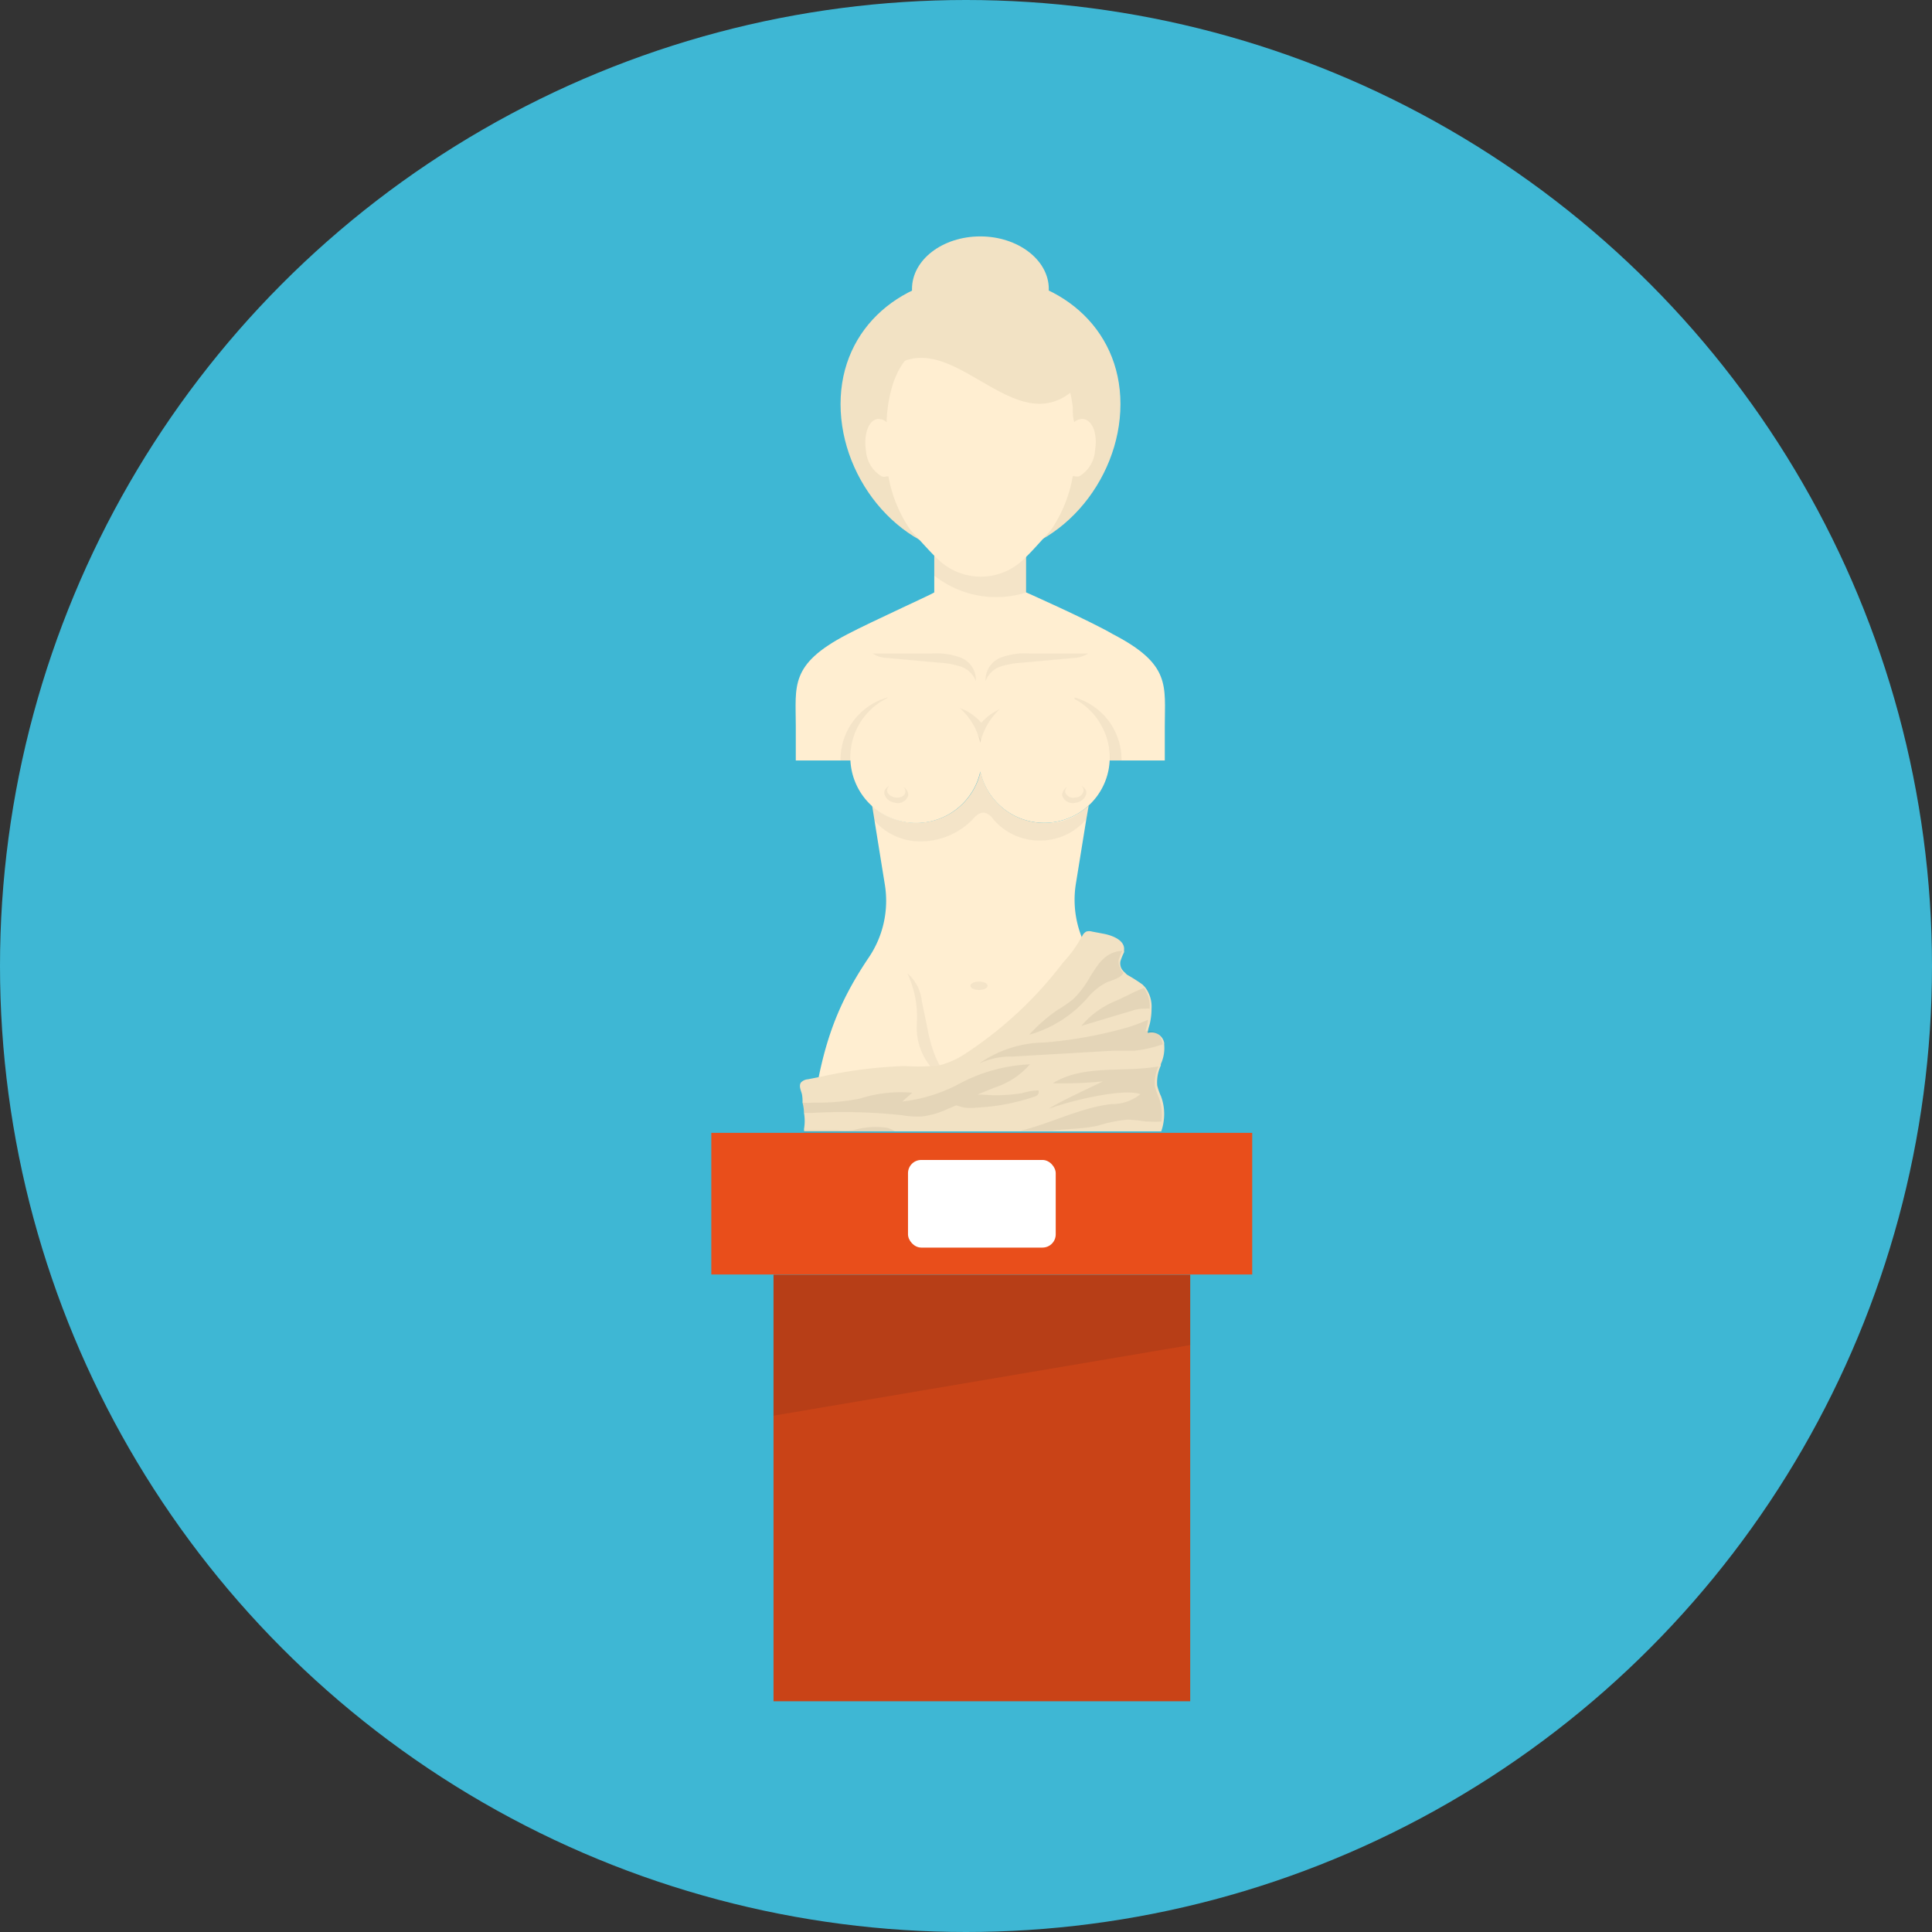 <?xml version="1.0" encoding="UTF-8"?> <svg xmlns="http://www.w3.org/2000/svg" viewBox="0 0 91.94 91.94"><rect x="0" y="0" width="91.94" height="91.94" fill="#333333" stroke="none"/> <defs> <style>.cls-1{fill:#3eb7d4;}.cls-2{fill:#e94e1b;}.cls-3{fill:#c94317;}.cls-4{fill:#fff;}.cls-10,.cls-5,.cls-7,.cls-9{fill:#1d1d1b;}.cls-5{opacity:0.1;}.cls-6{fill:#ffeed1;}.cls-7{opacity:0.05;}.cls-8{fill:#f2e2c4;}.cls-9{opacity:0.03;}.cls-10{opacity:0.07;}</style> </defs> <g id="Layer_2" data-name="Layer 2"> <g id="Layer_1-2" data-name="Layer 1"> <g id="Layer_2-2" data-name="Layer 2"> <g id="Layer_1-2-2" data-name="Layer 1-2"> <circle class="cls-1" cx="45.97" cy="45.97" r="45.97"></circle> </g> </g> <rect class="cls-2" x="33.85" y="53.91" width="25.74" height="6.74"></rect> <rect class="cls-3" x="36.81" y="60.66" width="19.83" height="20.3"></rect> <rect class="cls-4" x="43.21" y="55.2" width="7.03" height="4.17" rx="0.63"></rect> <polygon class="cls-5" points="56.64 64.01 36.81 67.37 36.81 60.66 56.64 60.66 56.64 64.01"></polygon> <path class="cls-6" d="M55.43,34.55v1.64H37.87V34.55c0-1.92-.3-2.93,2.44-4.36,1.18-.62,4.11-1.94,4.15-2v-.85c0-.52,0-1.18,0-1.7s0-.88,0-.88h4.37v3.43s3,1.33,4.15,2C55.73,31.62,55.43,32.63,55.43,34.55Z"></path> <path class="cls-6" d="M54.75,53.82H38.56c.45-3.74,1.13-5.8,2.78-8.25a4.81,4.81,0,0,0,.77-3.46l-.5-3.1-.11-.68a3.12,3.12,0,0,0,5.16-1.61,3.11,3.11,0,0,0,5.15,1.61l-.12.69-.5,3.09A4.82,4.82,0,0,0,52,45.57C53.62,48,54.3,50.08,54.75,53.82Z"></path> <path class="cls-7" d="M48.85,28.19a4.74,4.74,0,0,1-4.39-.8c0-.52,0-1.18,0-1.7h4.38Z"></path> <path class="cls-8" d="M53.32,19.23c0,3.69-3,7.23-6.67,7.23S40,22.92,40,19.23s3-6.12,6.66-6.12S53.32,15.54,53.32,19.23Z"></path> <path class="cls-8" d="M49.91,13.75c0,1.39-1.46,2.51-3.26,2.51s-3.25-1.12-3.25-2.51,1.46-2.5,3.25-2.5S49.91,12.37,49.91,13.75Z"></path> <path class="cls-6" d="M52.11,21.43a1.54,1.54,0,0,1-.74,1.23.4.4,0,0,1-.24,0l-.08,0A6.42,6.42,0,0,1,50,25.24c-.52.57-.89,1-1.24,1.33a2.93,2.93,0,0,1-4.17,0c-.35-.33-.72-.76-1.25-1.33a6.44,6.44,0,0,1-1.06-2.57l-.09,0a.38.38,0,0,1-.23,0,1.54,1.54,0,0,1-.75-1.23c-.12-.76.12-1.43.54-1.5a.59.59,0,0,1,.44.15,6.89,6.89,0,0,1,.3-1.81,3,3,0,0,1,.14-.36,3.11,3.11,0,0,1,.37-.67,3.93,3.93,0,0,1,3.68-1.48,3.79,3.79,0,0,1,4,2.15,4.41,4.41,0,0,1,.26.8,6.49,6.49,0,0,1,.11.66c0,.22,0,.46.07.71a.56.56,0,0,1,.43-.15C52,20,52.24,20.67,52.11,21.43Z"></path> <path class="cls-7" d="M49.7,39.16c-3.31-.6-2.42-4.19-3.42-4.32a3.54,3.54,0,0,1-2.81,4.31,3.14,3.14,0,0,1-2-.82l.11.68a1.54,1.54,0,0,0,.17.19,2.89,2.89,0,0,0,2,.84A3.46,3.46,0,0,0,46.28,39c.34-.42.68-.44,1,0A2.89,2.89,0,0,0,49.53,40a2.85,2.85,0,0,0,2-.84l.17-.18.12-.69A2.57,2.57,0,0,1,49.7,39.16Z"></path> <path class="cls-9" d="M52.82,36.06a3.09,3.09,0,0,0-.4-1.51,3.18,3.18,0,0,0-1.6-1.4A3.37,3.37,0,0,1,52,34.45a3.54,3.54,0,0,1-.65,4.21l-.13.11a3.51,3.51,0,0,0,.59-.42A3.11,3.11,0,0,0,52.82,36.06Z"></path> <path class="cls-7" d="M40,36.13v.06h2.24v-3A3.07,3.07,0,0,0,40,36.13Z"></path> <path class="cls-7" d="M53.37,36.13a.13.13,0,0,1,0,.06H51.13v-3a3.07,3.07,0,0,1,2.24,2.92Z"></path> <path class="cls-7" d="M46.7,34.4a2.39,2.39,0,0,0-1.2-.76V36h2.4V33.64A2.39,2.39,0,0,0,46.7,34.4Z"></path> <path class="cls-7" d="M45.74,51.89a4.18,4.18,0,0,1-1.21-1.57,6.88,6.88,0,0,1-.4-1.41c-.09-.42-.17-.84-.26-1.25a2,2,0,0,0-.69-1.34,4.91,4.91,0,0,1,.45,2.4A2.92,2.92,0,0,0,44.51,51c.18.15.39.26.58.39A4.78,4.78,0,0,1,45.74,51.89Z"></path> <ellipse class="cls-7" cx="46.59" cy="46.91" rx="0.41" ry="0.2"></ellipse> <path class="cls-7" d="M41.53,31.1h2.81a3.27,3.27,0,0,1,1.39.2,1.14,1.14,0,0,1,.71,1.11,1.19,1.19,0,0,0-.69-.68,4,4,0,0,0-1-.19l-2.54-.23A1.32,1.32,0,0,1,41.53,31.1Z"></path> <path class="cls-7" d="M51.78,31.1H49a3.22,3.22,0,0,0-1.39.2,1.14,1.14,0,0,0-.71,1.11,1.17,1.17,0,0,1,.68-.68,4,4,0,0,1,1-.19l2.54-.23A1.35,1.35,0,0,0,51.78,31.1Z"></path> <path class="cls-6" d="M52.42,34.54a3.09,3.09,0,0,0-2.72-1.63,3.14,3.14,0,0,0-3.05,2.44,3.13,3.13,0,1,0,0,1.37,3.12,3.12,0,0,0,5.16,1.61,3.1,3.1,0,0,0,1-2.29A3,3,0,0,0,52.42,34.54Z"></path> <path class="cls-8" d="M38.19,52.47a2,2,0,0,1,.07.49,2.24,2.24,0,0,1,0,.77.43.43,0,0,1,0,.11h17a2.36,2.36,0,0,0,.12-.51,2.41,2.41,0,0,0-.13-1.16,2.8,2.8,0,0,1-.18-.51,1.87,1.87,0,0,1,.17-.95l0-.07a1.82,1.82,0,0,0,.16-.94.22.22,0,0,0,0-.08.61.61,0,0,0-.78-.46c0-.18.09-.36.12-.55a3.26,3.26,0,0,0,.06-.62h0a1.52,1.52,0,0,0-.3-1l-.12-.13a7.38,7.38,0,0,0-.72-.46.52.52,0,0,1-.11-.1.77.77,0,0,1-.17-.19l0,0a.53.53,0,0,1-.06-.37,3.07,3.07,0,0,1,.17-.42.3.3,0,0,0,0-.1c.06-.45-.5-.69-.95-.78l-.58-.11a.46.46,0,0,0-.26,0,.43.43,0,0,0-.2.22l-.05.07a5.63,5.63,0,0,1-.85,1.17,18.62,18.62,0,0,1-4.83,4.46,4.1,4.1,0,0,1-1,.43l-.16.05a1.45,1.45,0,0,1-.28,0,9,9,0,0,1-1.27,0,21.68,21.68,0,0,0-4,.51l-.61.12a.52.52,0,0,0-.34.16c-.1.16,0,.36.05.54A1.71,1.71,0,0,1,38.19,52.47Z"></path> <path class="cls-10" d="M49.22,52.19a10,10,0,0,1-2.76.52,2.51,2.51,0,0,1-.55,0,2.62,2.62,0,0,1-.4-.11l-.39.16a3.92,3.92,0,0,1-1.25.37,4.38,4.38,0,0,1-.95-.06,26.22,26.22,0,0,0-4.25-.11l-.41,0a2,2,0,0,0-.07-.49,3.33,3.33,0,0,0,.55,0,10,10,0,0,0,2.18-.19A6.41,6.41,0,0,1,43.41,52l-.47.42a7.69,7.69,0,0,0,2.57-.77,7.85,7.85,0,0,1,3.5-1,3.74,3.74,0,0,1-1.69,1.11l-.81.33h.22a7.61,7.61,0,0,0,1.91-.07,3,3,0,0,1,.78-.13C49.47,52.06,49.34,52.16,49.22,52.19Z"></path> <path class="cls-10" d="M53.46,46.3c-.13.24-.49.33-.77.44l0,0a2.81,2.81,0,0,0-.89.69,5.76,5.76,0,0,1-2.82,1.81,7.57,7.57,0,0,1,1.35-1.18,6.66,6.66,0,0,0,.75-.52,4.71,4.71,0,0,0,.82-1.1c.11-.17.22-.35.35-.52a2,2,0,0,1,.35-.37,1.35,1.35,0,0,1,.81-.3,3.07,3.07,0,0,0-.17.42.53.53,0,0,0,.06.37v0h0A.77.77,0,0,0,53.46,46.3Z"></path> <path class="cls-10" d="M54.71,48a.64.64,0,0,0-.2,0,1.72,1.72,0,0,0-.64.1l-.41.12h0l-2,.6a4.23,4.23,0,0,1,1.71-1.22h0l.54-.26a5.22,5.22,0,0,1,.73-.32A1.52,1.52,0,0,1,54.71,48Z"></path> <path class="cls-10" d="M55.32,49.7A6.19,6.19,0,0,1,54,50L53,50l-4.83.28a3.49,3.49,0,0,0-1.57.33,5.52,5.52,0,0,1,3.1-1,20.38,20.38,0,0,0,4-.73,9.38,9.38,0,0,0,.93-.35c0,.19-.08.37-.12.55a.61.61,0,0,1,.78.46A.22.22,0,0,1,55.32,49.7Z"></path> <path class="cls-10" d="M48.56,53.81l-.13,0h1.48l.06,0h.08c.74-.1,1.5-.08,2.23-.25a6.59,6.59,0,0,1,1.39-.28,7.89,7.89,0,0,1,.85.09h.17a3.77,3.77,0,0,0,.58,0,2.41,2.41,0,0,0-.13-1.16,2.8,2.8,0,0,1-.18-.51,1.87,1.87,0,0,1,.17-.95,8.46,8.46,0,0,1-.88.1c-1.44.1-2.94-.05-4.15.7a19.1,19.1,0,0,0,2.39-.09c-.32.16-2.29,1.07-2.56,1.3.85-.33,3.49-1,4.34-.69a2.12,2.12,0,0,1-1.37.47C51.4,52.71,50,53.47,48.56,53.81Z"></path> <path class="cls-10" d="M42.59,53.84l0,0a1.37,1.37,0,0,0-.37-.17,3.78,3.78,0,0,0-1.63.12,4.77,4.77,0,0,1-.76,0h-.06l-.55,0-.63,0-.35,0a.43.43,0,0,1,0,.11Z"></path> <path class="cls-8" d="M41.78,16v2.12c3.25-3.78,6.5,3.79,9.75,0V16C48.09,12.74,44.87,13.26,41.78,16Z"></path> <path class="cls-7" d="M43,37.46a.27.27,0,0,1,.08.24c0,.17-.24.29-.48.25s-.41-.21-.38-.38a.25.25,0,0,1,.11-.17.38.38,0,0,0-.25.29c0,.23.19.46.51.51a.52.52,0,0,0,.63-.34A.41.41,0,0,0,43,37.46Z"></path> <path class="cls-7" d="M50.78,37.46a.28.28,0,0,0-.09.24.4.4,0,0,0,.48.25c.24,0,.42-.21.39-.38a.25.25,0,0,0-.11-.17.4.4,0,0,1,.25.29c0,.23-.19.46-.51.51a.53.53,0,0,1-.64-.34A.43.43,0,0,1,50.78,37.46Z"></path> </g> </g> </svg> 